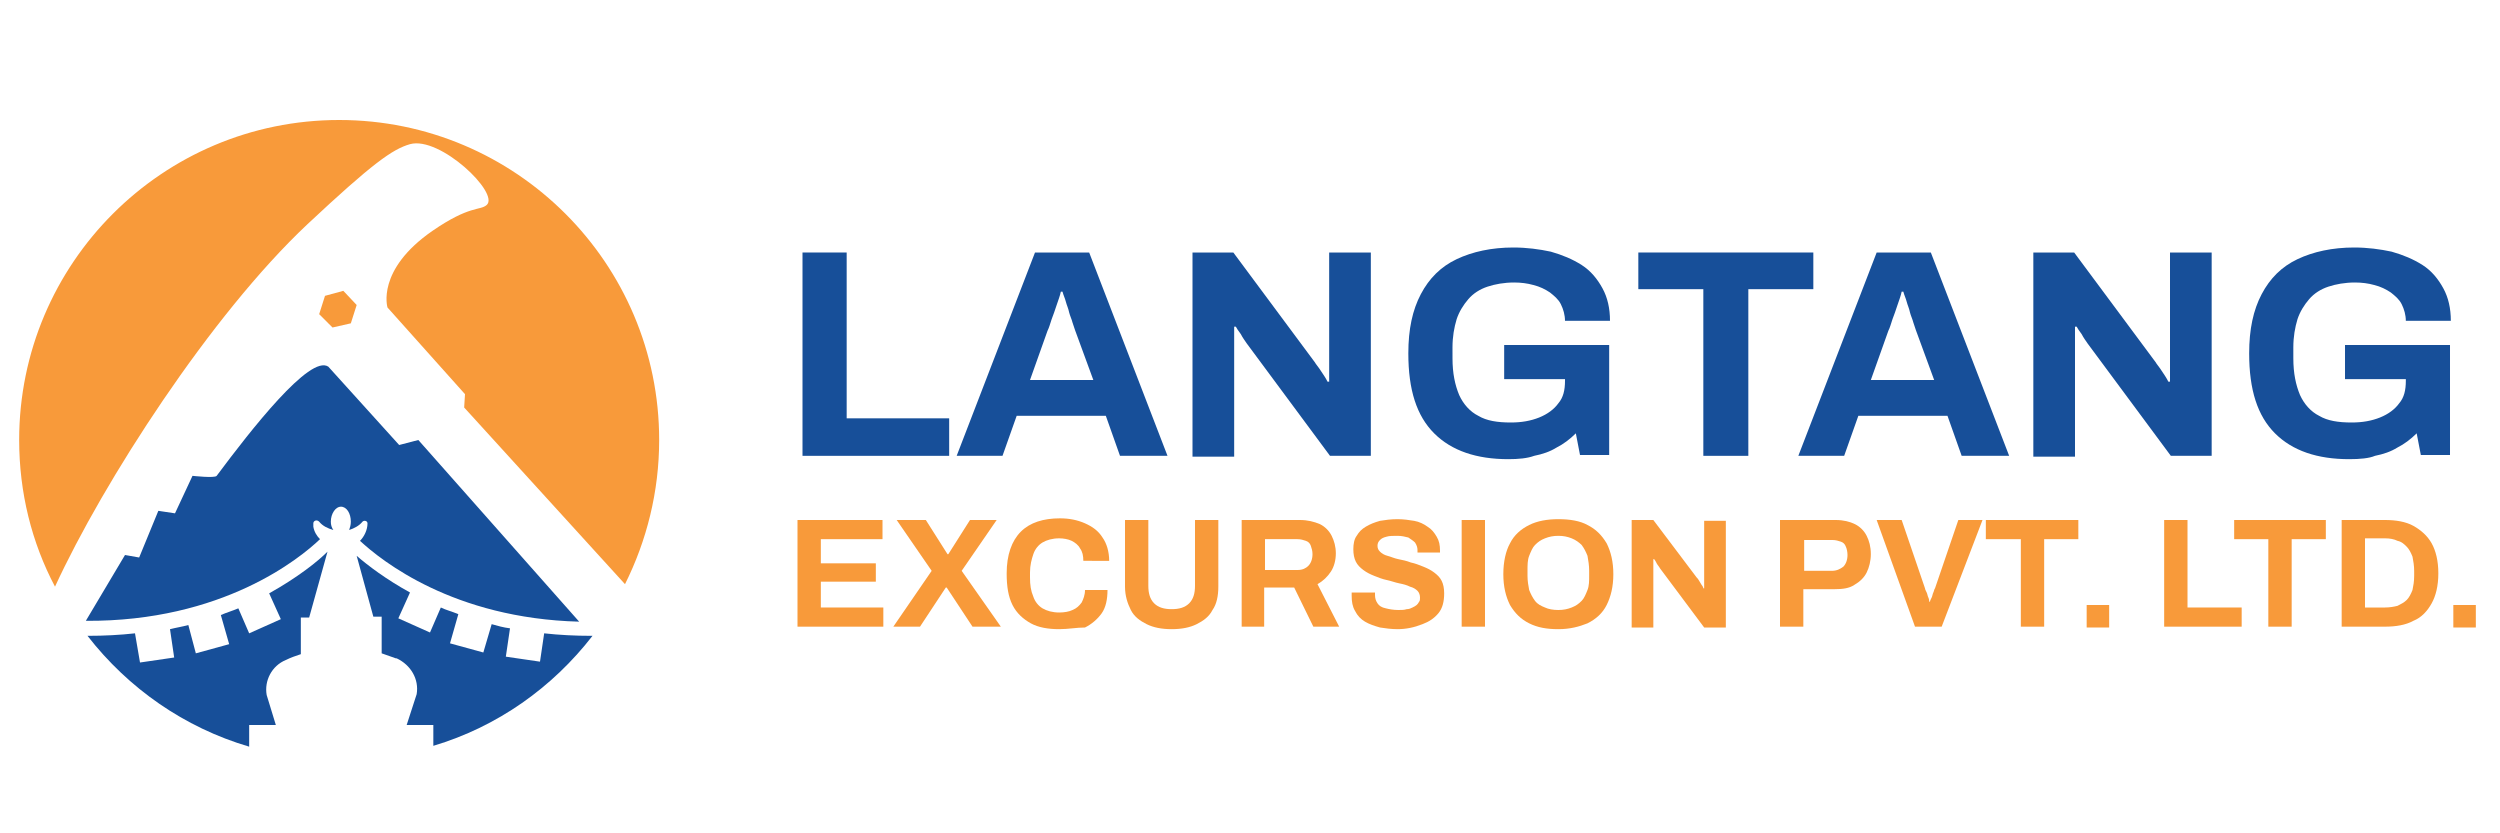 <?xml version="1.0" encoding="utf-8"?>
<!-- Generator: Adobe Illustrator 26.1.0, SVG Export Plug-In . SVG Version: 6.00 Build 0)  -->
<svg version="1.1" id="Layer_1" xmlns="http://www.w3.org/2000/svg" xmlns:xlink="http://www.w3.org/1999/xlink" x="0px" y="0px"
	 width="300px" height="100px" viewBox="0 0 300 100" style="enable-background:new 0 0 300 100;" xml:space="preserve">
<style type="text/css">
	.st0{fill:#F89A3A;}
	.st1{clip-path:url(#SVGID_00000092433681905732838870000004649660599985646260_);fill:#F89A3A;}
	.st2{clip-path:url(#SVGID_00000092433681905732838870000004649660599985646260_);fill:#174F99;}
</style>
<g>
	<polygon class="st0" points="95.7,75.2 95.7,62.4 105.9,62.4 105.9,64.7 98.5,64.7 98.5,67.6 105.1,67.6 105.1,69.8 98.5,69.8 
		98.5,72.9 106,72.9 106,75.2 	"/>
	<polygon class="st0" points="107.2,75.2 111.8,68.5 107.6,62.4 111.1,62.4 113.7,66.5 113.8,66.5 116.4,62.4 119.6,62.4 
		115.4,68.5 120.1,75.2 116.7,75.2 113.6,70.5 113.5,70.5 110.4,75.2 	"/>
	<g>
		<defs>
			<rect id="SVGID_1_" x="-101.2" y="-198" width="500" height="500"/>
		</defs>
		<clipPath id="SVGID_00000093894920283139777030000010044816522763485875_">
			<use xlink:href="#SVGID_1_"  style="overflow:visible;"/>
		</clipPath>
		<path style="clip-path:url(#SVGID_00000093894920283139777030000010044816522763485875_);fill:#F89A3A;" d="M127.1,75.5
			c-1.3,0-2.5-0.2-3.4-0.7c-0.9-0.5-1.7-1.2-2.2-2.2c-0.5-1-0.7-2.2-0.7-3.8c0-2.2,0.6-3.9,1.7-5c1.1-1.1,2.7-1.6,4.7-1.6
			c1.1,0,2.1,0.2,3,0.6c0.9,0.4,1.6,0.9,2.1,1.7c0.5,0.7,0.8,1.7,0.8,2.8H130c0-0.6-0.1-1.1-0.4-1.5c-0.2-0.4-0.6-0.7-1-0.9
			c-0.4-0.2-1-0.3-1.5-0.3c-0.8,0-1.5,0.2-2,0.5c-0.5,0.3-0.9,0.8-1.1,1.4c-0.2,0.6-0.4,1.3-0.4,2.2v0.6c0,0.9,0.1,1.6,0.4,2.3
			c0.2,0.6,0.6,1.1,1.1,1.4c0.5,0.3,1.2,0.5,2,0.5c0.6,0,1.2-0.1,1.6-0.3c0.5-0.2,0.8-0.5,1.1-0.9c0.2-0.4,0.4-0.9,0.4-1.5h2.7
			c0,1.1-0.2,2.1-0.7,2.8c-0.5,0.7-1.2,1.3-2,1.7C129.2,75.3,128.2,75.5,127.1,75.5"/>
		<path style="clip-path:url(#SVGID_00000093894920283139777030000010044816522763485875_);fill:#F89A3A;" d="M140.6,75.5
			c-1.2,0-2.2-0.2-3-0.6c-0.8-0.4-1.5-0.9-1.9-1.7c-0.4-0.8-0.7-1.7-0.7-2.8v-8h2.8v7.9c0,0.9,0.2,1.6,0.7,2.1
			c0.5,0.5,1.2,0.7,2.1,0.7c0.9,0,1.6-0.2,2.1-0.7c0.5-0.5,0.7-1.2,0.7-2.1v-7.9h2.8v8c0,1.1-0.2,2.1-0.7,2.8
			c-0.4,0.8-1.1,1.3-1.9,1.7C142.8,75.3,141.8,75.5,140.6,75.5"/>
		<path style="clip-path:url(#SVGID_00000093894920283139777030000010044816522763485875_);fill:#F89A3A;" d="M149,75.2V62.4h7
			c0.9,0,1.7,0.2,2.4,0.5c0.6,0.3,1.1,0.8,1.4,1.4c0.3,0.6,0.5,1.3,0.5,2.1c0,0.8-0.2,1.6-0.6,2.2c-0.4,0.6-0.9,1.1-1.6,1.5l2.6,5.1
			h-3.1l-2.3-4.7h-3.6v4.7H149z M151.8,68.4h3.9c0.6,0,1-0.2,1.3-0.5c0.3-0.3,0.5-0.8,0.5-1.4c0-0.4-0.1-0.7-0.2-1
			c-0.1-0.3-0.3-0.5-0.6-0.6c-0.3-0.1-0.6-0.2-1-0.2h-3.9V68.4z"/>
		<path style="clip-path:url(#SVGID_00000093894920283139777030000010044816522763485875_);fill:#F89A3A;" d="M167.7,75.5
			c-0.7,0-1.5-0.1-2.1-0.2c-0.7-0.2-1.3-0.4-1.8-0.7c-0.5-0.3-0.9-0.7-1.2-1.3c-0.3-0.5-0.4-1.1-0.4-1.8v-0.2c0-0.1,0-0.1,0-0.2h2.8
			c0,0,0,0.1,0,0.1v0.2c0,0.4,0.1,0.7,0.3,1c0.2,0.3,0.5,0.5,1,0.6c0.4,0.1,0.9,0.2,1.5,0.2c0.4,0,0.7,0,1-0.1
			c0.3,0,0.5-0.1,0.7-0.2c0.2-0.1,0.4-0.2,0.5-0.3c0.1-0.1,0.2-0.2,0.3-0.4c0.1-0.1,0.1-0.3,0.1-0.5c0-0.3-0.1-0.6-0.3-0.8
			c-0.2-0.2-0.5-0.4-0.9-0.5c-0.4-0.2-0.8-0.3-1.3-0.4c-0.5-0.1-1-0.3-1.5-0.4c-0.5-0.1-1-0.3-1.5-0.5c-0.5-0.2-0.9-0.4-1.3-0.7
			c-0.4-0.3-0.7-0.6-0.9-1c-0.2-0.4-0.3-0.9-0.3-1.5c0-0.6,0.1-1.2,0.4-1.6c0.3-0.5,0.6-0.8,1.1-1.1c0.5-0.3,1-0.5,1.7-0.7
			c0.6-0.1,1.3-0.2,2.1-0.2c0.7,0,1.4,0.1,2,0.2c0.6,0.1,1.2,0.4,1.6,0.7c0.5,0.3,0.8,0.7,1.1,1.2c0.3,0.5,0.4,1,0.4,1.7v0.2h-2.7
			V66c0-0.3-0.1-0.6-0.3-0.9c-0.2-0.2-0.5-0.4-0.8-0.6c-0.4-0.1-0.8-0.2-1.3-0.2c-0.5,0-1,0-1.3,0.1c-0.4,0.1-0.6,0.2-0.8,0.4
			c-0.2,0.2-0.3,0.4-0.3,0.7c0,0.3,0.1,0.5,0.3,0.7c0.2,0.2,0.5,0.4,0.9,0.5c0.4,0.1,0.8,0.3,1.3,0.4c0.5,0.1,1,0.2,1.5,0.4
			c0.5,0.1,1,0.3,1.5,0.5c0.5,0.2,0.9,0.4,1.3,0.7c0.4,0.3,0.7,0.6,0.9,1c0.2,0.4,0.3,0.9,0.3,1.5c0,1-0.2,1.8-0.7,2.4
			c-0.5,0.6-1.1,1-1.9,1.3C169.7,75.3,168.7,75.5,167.7,75.5"/>
		
			<rect x="175.4" y="62.4" style="clip-path:url(#SVGID_00000093894920283139777030000010044816522763485875_);fill:#F89A3A;" width="2.8" height="12.8"/>
		<path style="clip-path:url(#SVGID_00000093894920283139777030000010044816522763485875_);fill:#F89A3A;" d="M187,75.5
			c-1.4,0-2.5-0.2-3.5-0.7c-1-0.5-1.7-1.2-2.3-2.2c-0.5-1-0.8-2.2-0.8-3.7c0-1.5,0.3-2.8,0.8-3.7c0.5-1,1.3-1.7,2.3-2.2
			c1-0.5,2.2-0.7,3.5-0.7c1.4,0,2.6,0.2,3.5,0.7c1,0.5,1.7,1.2,2.3,2.2c0.5,1,0.8,2.2,0.8,3.7c0,1.5-0.3,2.7-0.8,3.7
			c-0.5,1-1.3,1.7-2.3,2.2C189.5,75.2,188.4,75.5,187,75.5 M187,73.2c0.6,0,1.1-0.1,1.6-0.3c0.5-0.2,0.8-0.4,1.2-0.8
			c0.3-0.3,0.5-0.8,0.7-1.3c0.2-0.5,0.2-1.1,0.2-1.7v-0.6c0-0.7-0.1-1.2-0.2-1.8c-0.2-0.5-0.4-0.9-0.7-1.3c-0.3-0.3-0.7-0.6-1.2-0.8
			c-0.5-0.2-1-0.3-1.6-0.3c-0.6,0-1.1,0.1-1.6,0.3c-0.5,0.2-0.8,0.4-1.2,0.8c-0.3,0.3-0.5,0.8-0.7,1.3c-0.2,0.5-0.2,1.1-0.2,1.8v0.6
			c0,0.6,0.1,1.2,0.2,1.7c0.2,0.5,0.4,0.9,0.7,1.3c0.3,0.4,0.7,0.6,1.2,0.8C185.8,73.1,186.4,73.2,187,73.2"/>
		<path style="clip-path:url(#SVGID_00000093894920283139777030000010044816522763485875_);fill:#F89A3A;" d="M195.8,75.2V62.4h2.6
			l5.2,6.9c0.1,0.1,0.2,0.2,0.3,0.4c0.1,0.2,0.2,0.3,0.3,0.5c0.1,0.1,0.2,0.3,0.2,0.4h0.1v-0.6v-0.6v-6.9h2.6v12.8h-2.6l-5.3-7.1
			c-0.1-0.2-0.3-0.4-0.4-0.6c-0.1-0.2-0.2-0.4-0.3-0.5h-0.1v0.6v0.5v7.1H195.8z"/>
		<path style="clip-path:url(#SVGID_00000093894920283139777030000010044816522763485875_);fill:#F89A3A;" d="M213.6,75.2V62.4h6.7
			c0.9,0,1.7,0.2,2.3,0.5c0.6,0.3,1.1,0.8,1.4,1.4c0.3,0.6,0.5,1.3,0.5,2.2c0,0.8-0.2,1.6-0.5,2.2c-0.3,0.6-0.8,1.1-1.5,1.5
			c-0.6,0.4-1.4,0.5-2.3,0.5h-3.8v4.5H213.6z M216.4,68.5h3.4c0.6,0,1-0.2,1.4-0.5c0.3-0.3,0.5-0.8,0.5-1.4c0-0.4-0.1-0.8-0.2-1
			c-0.1-0.3-0.3-0.5-0.6-0.6c-0.3-0.1-0.6-0.2-1-0.2h-3.4V68.5z"/>
		<path style="clip-path:url(#SVGID_00000093894920283139777030000010044816522763485875_);fill:#F89A3A;" d="M229.8,75.2l-4.6-12.8
			h3l2.8,8.2c0,0.1,0.1,0.3,0.2,0.5c0.1,0.2,0.1,0.4,0.2,0.6c0.1,0.2,0.1,0.4,0.1,0.5h0.1c0-0.1,0.1-0.3,0.2-0.5
			c0.1-0.2,0.1-0.4,0.2-0.6c0.1-0.2,0.1-0.4,0.2-0.5l2.8-8.2h2.9L233,75.2H229.8z"/>
		<polygon style="clip-path:url(#SVGID_00000093894920283139777030000010044816522763485875_);fill:#F89A3A;" points="242.5,75.2 
			242.5,64.7 238.3,64.7 238.3,62.4 249.4,62.4 249.4,64.7 245.3,64.7 245.3,75.2 		"/>
		
			<rect x="250.4" y="72.6" style="clip-path:url(#SVGID_00000093894920283139777030000010044816522763485875_);fill:#F89A3A;" width="2.7" height="2.7"/>
		<polygon style="clip-path:url(#SVGID_00000093894920283139777030000010044816522763485875_);fill:#F89A3A;" points="259.7,75.2 
			259.7,62.4 262.5,62.4 262.5,72.9 269,72.9 269,75.2 		"/>
		<polygon style="clip-path:url(#SVGID_00000093894920283139777030000010044816522763485875_);fill:#F89A3A;" points="272.2,75.2 
			272.2,64.7 268.1,64.7 268.1,62.4 279.1,62.4 279.1,64.7 275,64.7 275,75.2 		"/>
		<path style="clip-path:url(#SVGID_00000093894920283139777030000010044816522763485875_);fill:#F89A3A;" d="M281,75.2V62.4h5.2
			c1.3,0,2.5,0.2,3.4,0.7c0.9,0.5,1.7,1.2,2.2,2.1c0.5,0.9,0.8,2.1,0.8,3.6c0,1.5-0.3,2.7-0.8,3.6c-0.5,0.9-1.2,1.7-2.2,2.1
			c-0.9,0.5-2.1,0.7-3.4,0.7H281z M283.8,72.9h2.4c0.6,0,1.1-0.1,1.5-0.2c0.4-0.2,0.8-0.4,1.1-0.7c0.3-0.3,0.5-0.7,0.7-1.2
			c0.1-0.5,0.2-1,0.2-1.7v-0.6c0-0.6-0.1-1.2-0.2-1.7c-0.2-0.5-0.4-0.9-0.7-1.2c-0.3-0.3-0.6-0.6-1.1-0.7c-0.4-0.2-0.9-0.3-1.5-0.3
			h-2.4V72.9z"/>
		
			<rect x="294.4" y="72.6" style="clip-path:url(#SVGID_00000093894920283139777030000010044816522763485875_);fill:#F89A3A;" width="2.7" height="2.7"/>
		<polygon style="clip-path:url(#SVGID_00000093894920283139777030000010044816522763485875_);fill:#174F99;" points="96.3,54.7 
			96.3,30.3 101.6,30.3 101.6,50.2 113.9,50.2 113.9,54.7 		"/>
		<path style="clip-path:url(#SVGID_00000093894920283139777030000010044816522763485875_);fill:#174F99;" d="M114.8,54.7l9.4-24.4
			h6.5l9.4,24.4h-5.7l-1.7-4.8H122l-1.7,4.8H114.8z M123.6,45.6h7.6l-2.2-6c-0.1-0.3-0.2-0.6-0.3-0.9c-0.1-0.4-0.3-0.8-0.4-1.2
			c-0.1-0.5-0.3-0.9-0.4-1.3c-0.1-0.4-0.3-0.8-0.4-1.2h-0.2c-0.1,0.5-0.3,1-0.5,1.6c-0.2,0.6-0.4,1.2-0.6,1.7
			c-0.2,0.6-0.3,1-0.5,1.4L123.6,45.6z"/>
		<path style="clip-path:url(#SVGID_00000093894920283139777030000010044816522763485875_);fill:#174F99;" d="M143.1,54.7V30.3h4.9
			l9.8,13.2c0.1,0.2,0.3,0.4,0.5,0.7c0.2,0.3,0.4,0.6,0.6,0.9c0.2,0.3,0.3,0.5,0.4,0.7h0.2v-1.2v-1V30.3h5v24.4h-4.9l-10-13.5
			c-0.2-0.3-0.5-0.7-0.7-1.1c-0.3-0.4-0.5-0.7-0.6-0.9h-0.2v1.1v1v13.5H143.1z"/>
		<path style="clip-path:url(#SVGID_00000093894920283139777030000010044816522763485875_);fill:#174F99;" d="M181,55.1
			c-3.8,0-6.8-1-8.9-3.1c-2.1-2.1-3.1-5.2-3.1-9.6c0-2.9,0.5-5.2,1.5-7.1c1-1.9,2.4-3.3,4.3-4.2c1.9-0.9,4.2-1.4,6.8-1.4
			c1.6,0,3.1,0.2,4.5,0.5c1.4,0.4,2.6,0.9,3.7,1.6c1.1,0.7,1.9,1.7,2.5,2.8c0.6,1.1,0.9,2.4,0.9,3.9h-5.4c0-0.7-0.2-1.4-0.5-2
			c-0.3-0.6-0.8-1-1.3-1.4c-0.6-0.4-1.2-0.7-2-0.9c-0.7-0.2-1.5-0.3-2.3-0.3c-1.2,0-2.3,0.2-3.2,0.5c-0.9,0.3-1.7,0.8-2.3,1.5
			c-0.6,0.7-1.1,1.5-1.4,2.4c-0.3,1-0.5,2.1-0.5,3.4V43c0,1.8,0.3,3.2,0.8,4.4c0.5,1.1,1.3,2,2.3,2.5c1,0.6,2.3,0.8,3.9,0.8
			c1.3,0,2.4-0.2,3.4-0.6c1-0.4,1.8-1,2.3-1.7c0.6-0.7,0.8-1.6,0.8-2.7v-0.2h-7.3v-4.1h12.6v13.2h-3.5l-0.5-2.6
			c-0.7,0.7-1.5,1.3-2.3,1.7c-0.8,0.5-1.7,0.8-2.7,1C183.3,55,182.2,55.1,181,55.1"/>
		<polygon style="clip-path:url(#SVGID_00000093894920283139777030000010044816522763485875_);fill:#174F99;" points="204.4,54.7 
			204.4,34.7 196.6,34.7 196.6,30.3 217.6,30.3 217.6,34.7 209.8,34.7 209.8,54.7 		"/>
		<path style="clip-path:url(#SVGID_00000093894920283139777030000010044816522763485875_);fill:#174F99;" d="M215.8,54.7l9.4-24.4
			h6.5l9.4,24.4h-5.7l-1.7-4.8H223l-1.7,4.8H215.8z M224.5,45.6h7.6l-2.2-6c-0.1-0.3-0.2-0.6-0.3-0.9c-0.1-0.4-0.3-0.8-0.4-1.2
			c-0.1-0.5-0.3-0.9-0.4-1.3c-0.1-0.4-0.3-0.8-0.4-1.2h-0.2c-0.1,0.5-0.3,1-0.5,1.6c-0.2,0.6-0.4,1.2-0.6,1.7
			c-0.2,0.6-0.3,1-0.5,1.4L224.5,45.6z"/>
		<path style="clip-path:url(#SVGID_00000093894920283139777030000010044816522763485875_);fill:#174F99;" d="M244,54.7V30.3h4.9
			l9.8,13.2c0.1,0.2,0.3,0.4,0.5,0.7c0.2,0.3,0.4,0.6,0.6,0.9c0.2,0.3,0.3,0.5,0.4,0.7h0.2v-1.2v-1V30.3h5v24.4h-4.9l-10-13.5
			c-0.2-0.3-0.5-0.7-0.7-1.1c-0.3-0.4-0.5-0.7-0.6-0.9H249v1.1v1v13.5H244z"/>
		<path style="clip-path:url(#SVGID_00000093894920283139777030000010044816522763485875_);fill:#174F99;" d="M281.9,55.1
			c-3.8,0-6.8-1-8.9-3.1c-2.1-2.1-3.1-5.2-3.1-9.6c0-2.9,0.5-5.2,1.5-7.1c1-1.9,2.4-3.3,4.3-4.2c1.9-0.9,4.2-1.4,6.8-1.4
			c1.6,0,3.1,0.2,4.5,0.5c1.4,0.4,2.6,0.9,3.7,1.6c1.1,0.7,1.9,1.7,2.5,2.8c0.6,1.1,0.9,2.4,0.9,3.9h-5.4c0-0.7-0.2-1.4-0.5-2
			c-0.3-0.6-0.8-1-1.3-1.4c-0.6-0.4-1.2-0.7-2-0.9c-0.7-0.2-1.5-0.3-2.3-0.3c-1.2,0-2.3,0.2-3.2,0.5c-0.9,0.3-1.7,0.8-2.3,1.5
			c-0.6,0.7-1.1,1.5-1.4,2.4c-0.3,1-0.5,2.1-0.5,3.4V43c0,1.8,0.3,3.2,0.8,4.4c0.5,1.1,1.3,2,2.3,2.5c1,0.6,2.3,0.8,3.9,0.8
			c1.3,0,2.4-0.2,3.4-0.6c1-0.4,1.8-1,2.3-1.7c0.6-0.7,0.8-1.6,0.8-2.7v-0.2h-7.3v-4.1h12.6v13.2h-3.5l-0.5-2.6
			c-0.7,0.7-1.5,1.3-2.3,1.7c-0.8,0.5-1.7,0.8-2.7,1C284.3,55,283.2,55.1,281.9,55.1"/>
		<path style="clip-path:url(#SVGID_00000093894920283139777030000010044816522763485875_);fill:#F89A3A;" d="M36.9,26.9
			c7.8-7.3,10.2-9,12.3-9.6c3.6-1,10.8,5.9,9.2,7.3c-0.8,0.7-2,0-6.5,3.1c-6.8,4.7-5.4,9.2-5.4,9.2l9.3,10.4l-0.1,1.6L75,70.1
			c2.6-5.2,4.1-11.1,4.1-17.3c0-21.2-17.2-38.4-38.4-38.4c-21.2,0-38.4,17.2-38.4,38.4c0,6.3,1.5,12.3,4.3,17.6
			C12.4,57.8,25.3,37.8,36.9,26.9"/>
		<polygon style="clip-path:url(#SVGID_00000093894920283139777030000010044816522763485875_);fill:#F89A3A;" points="38.3,37.7 
			39.9,39.3 42.1,38.8 42.8,36.6 41.2,34.9 39,35.5 		"/>
		<path style="clip-path:url(#SVGID_00000093894920283139777030000010044816522763485875_);fill:#174F99;" d="M38.4,64.7
			c-0.4-0.4-0.7-0.9-0.8-1.5c0-0.1,0-0.3,0-0.4c0-0.3,0.4-0.5,0.7-0.2c0.4,0.5,1,0.8,1.7,1c-0.2-0.3-0.3-0.6-0.3-1
			c0-1,0.6-1.8,1.2-1.8c0.7,0,1.2,0.8,1.2,1.8c0,0.4-0.1,0.7-0.2,1c0.6-0.2,1.2-0.5,1.6-1c0.2-0.2,0.6-0.1,0.6,0.2v0
			c0,0.8-0.4,1.6-0.9,2.1c2.6,2.4,11.2,9.3,26.3,9.7L50.2,52.8l-2.3,0.6l-8.5-9.4c-2.2-1.5-9.3,7.6-13.4,13.1c-0.2,0.3-2.9,0-2.9,0
			L21,61.6L19,61.3l-2.3,5.6L15,66.6l-4.7,7.9C26.7,74.6,36,67,38.4,64.7"/>
		<path style="clip-path:url(#SVGID_00000093894920283139777030000010044816522763485875_);fill:#174F99;" d="M71,76.3
			c-2,0-3.9-0.1-5.7-0.3l-0.5,3.4l-4.1-0.6l0.5-3.4c-0.8-0.1-1.5-0.3-2.2-0.5L58,78.3l-4-1.1l1-3.5c-0.7-0.3-1.5-0.5-2.1-0.8l-1.3,3
			l-3.8-1.7l1.4-3.1c-2.9-1.6-5-3.2-6.4-4.4l2,7.3h1v4.4c0.6,0.2,1.1,0.4,1.7,0.6l0.1,0c1.7,0.8,2.7,2.5,2.4,4.3L48.8,87H52v2.5
			c7.7-2.3,14.3-7,19.1-13.2l0,0C71,76.3,71,76.3,71,76.3"/>
		<path style="clip-path:url(#SVGID_00000093894920283139777030000010044816522763485875_);fill:#174F99;" d="M29.9,87h3.2L32,83.4
			c-0.3-1.7,0.6-3.5,2.3-4.2c0.6-0.3,1.2-0.5,1.8-0.7v-4.4h1l2.2-7.9c-1.2,1.2-3.6,3.1-7,5l1.4,3.1l-3.8,1.7l-1.3-3
			c-0.7,0.3-1.4,0.5-2.1,0.8l1,3.5l-4,1.1l-0.9-3.4c-0.7,0.2-1.4,0.3-2.2,0.5l0.5,3.4l-4.1,0.6L16.2,76c-1.8,0.2-3.7,0.3-5.7,0.3
			c0,0,0,0,0,0c4.9,6.3,11.6,11,19.4,13.3V87z"/>
	</g>
</g>
</svg>
